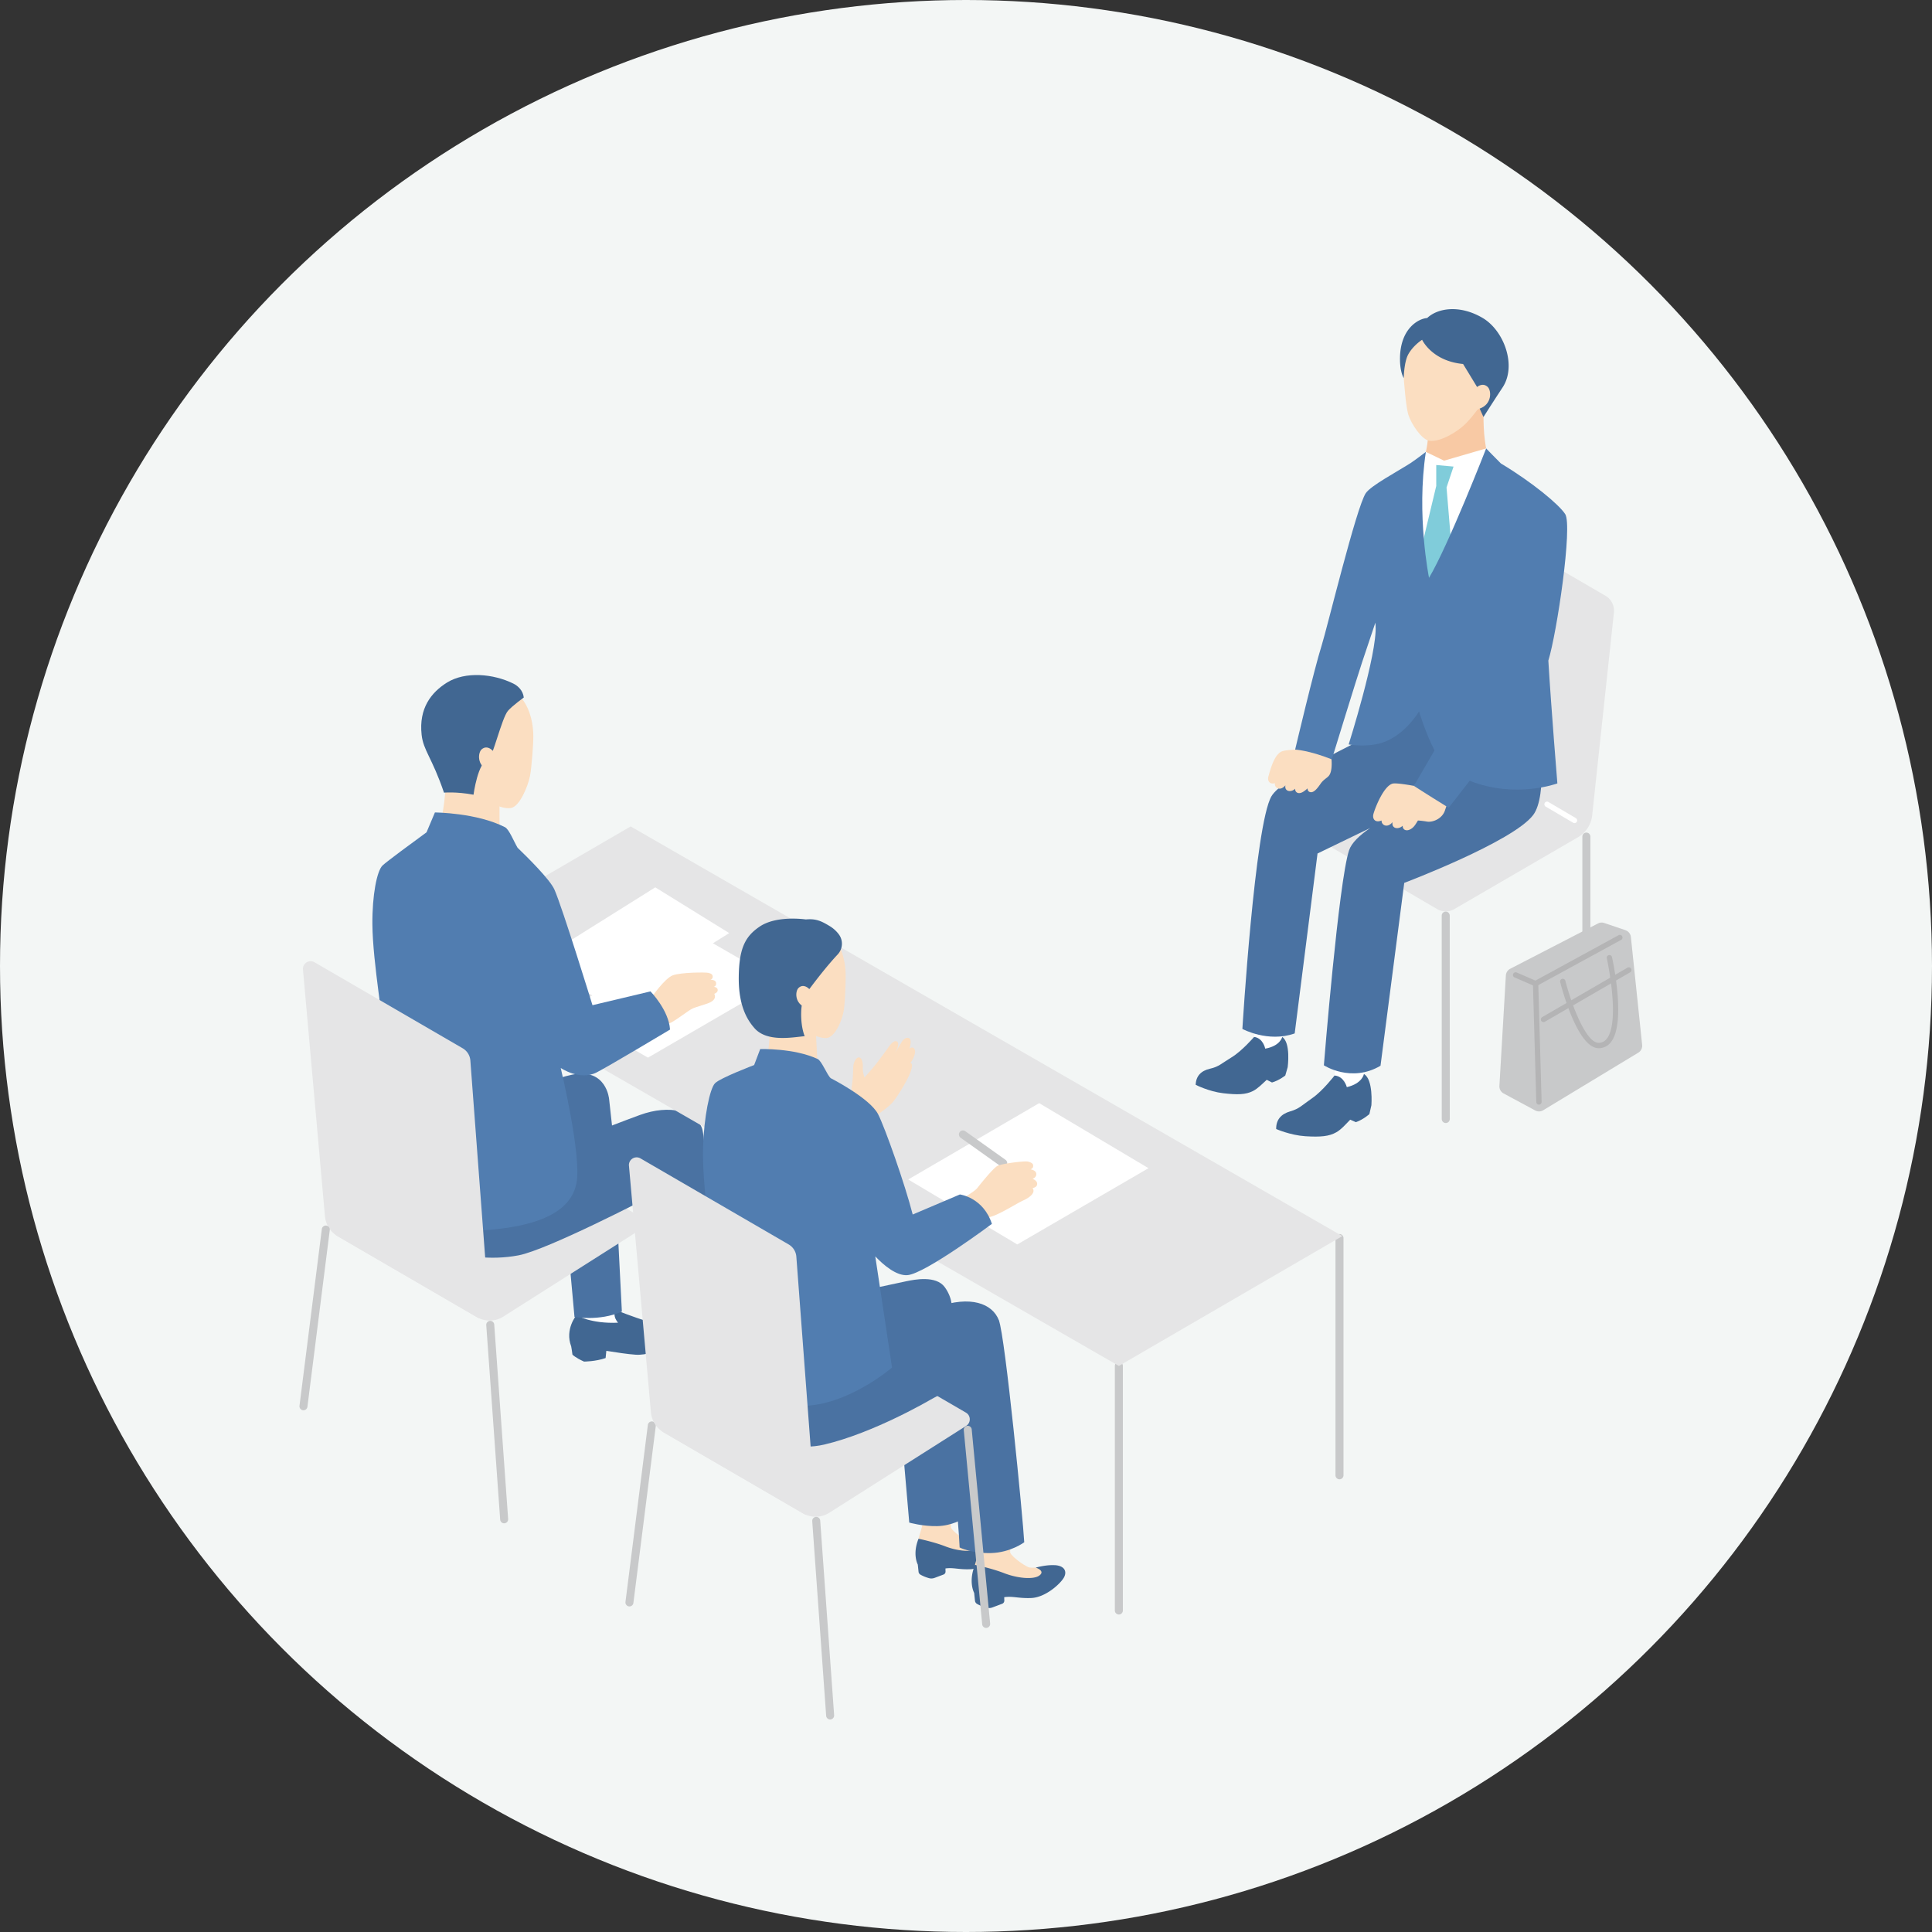 <svg fill="none" xmlns="http://www.w3.org/2000/svg" viewBox="0 0 200 200"><rect x="0" y="0" width="200" height="200" fill="#333333" stroke="none"/><circle cx="100" cy="100" r="100" fill="#F3F6F5"/><g clip-path="url(#a)"><path d="m63.705 133.995.175 2.075 1.27 1.198-1.723.891-3.854-.654.098-1.352.004-2.158h4.03Z" fill="#fff"/><path d="M59.671 136.153s1.49.902 4.31.771c0 0-.278-.297-.35-.681-.062-.342.067-.641.067-.641s2.173.85 3.046 1.086c.81.219 2.225-.139 3.039-.083 1.517.103 1.154 1.789 1.154 1.789s-2.948 1.977-5.12 1.846c-.797-.049-2.073-.245-3.05-.402l-.075.746c-1.026.363-2.235.367-2.235.367-.918-.414-1.197-.72-1.197-.72-.004-.132-.13-.854-.13-.854-.682-1.782.541-3.222.541-3.222v-.002Z" fill="#416792"/><path d="m58.242 122.799 1.229 13.534s2.574.468 4.905-.558l-.69-13.572-5.442.596h-.002Z" fill="#4A72A2"/><path d="m34.912 126.578 14.495-8.838a2.64 2.64 0 0 1 2.701-.028l14.138 8.214a.805.805 0 0 1 .027 1.372l-14.168 8.994a2.64 2.64 0 0 1-2.742.054l-14.437-8.389a.803.803 0 0 1-.014-1.379Z" fill="#E5E5E6"/><path d="m53.955 123.197 6.773-2.526 2.687-3.62-.36-3.266s-.259-3.255-3.804-2.54c-3.484.702-8.169 3.761-8.169 3.761l2.874 8.191h-.001Z" fill="#4A72A2"/><path d="M57.618 118.774s5.248-2.116 8.612-3.347c3.132-1.145 5.77-.378 6.438 1.357.667 1.736.871 23.436.871 23.436-2.826 1.946-5.897.113-5.897.113l-.492-16.389s-10.468 5.446-13.482 6.011c-5.885 1.107-11.905-1.764-13.029-4.448-1.125-2.685.208-10.318.208-10.318l16.016-.306.755 3.889v.002Z" fill="#4A72A2"/><path d="M115.824 167.134a.417.417 0 0 1-.415-.418v-25.315c0-.23.186-.418.415-.418.229 0 .415.188.415.418v25.315c0 .23-.186.418-.415.418ZM138.664 153.137a.417.417 0 0 1-.415-.418v-24.554c0-.23.186-.417.415-.417.229 0 .415.187.415.417v24.554c0 .23-.186.418-.415.418Z" fill="#C8C9CA"/><path d="m42.178 98.984 73.646 42.417 23.133-13.443-73.67-42.406-23.11 13.431Z" fill="#E5E5E6"/><path d="m118.892 120.93-13.582 7.893-11.292-6.723 13.557-7.903 11.317 6.733Z" fill="#fff"/><path d="M46.172 80.891s-.149 3.627-.954 5.496l4.18 1.595 2.317-1.591s-.004-3.145-.013-5.435l-2.56-1.683-2.97 1.618Z" fill="#FBDEC1"/><path d="M50.087 82.519c.512.631 2.075 1.306 2.868 1.112.826-.203 1.678-2.133 1.912-3.31.173-.87.36-3.558.345-4.073-.014-.513.056-5.352-4.724-5.636-4.915-.292-6.035 2.77-6 4.88.026 1.611.997 3.878 4.607 4.998 0 0 .495 1.416.99 2.03l.002-.001Z" fill="#FBDEC1"/><path d="m75.487 96.593-12.25 7.653-7.632-4.724 12.23-7.664 7.652 4.735Z" fill="#fff"/><path d="m80.66 101.597-13.582 7.891-8.458-4.872 13.556-7.903 8.484 4.884Z" fill="#fff"/><path d="M73.78 101.108c0-.216-.128-.322-.448-.398-.32-.076-2.859-.054-3.69.257-.83.314-2.165 2.238-2.165 2.238s-.372.124-.851.218l-.587 3.077c.977-.026 2.987-.379 3.531-.694.635-.367 1.689-1.179 2.023-1.352.333-.172.41-.163 1.594-.556 1.186-.392.751-1.017.751-1.017s.397-.128.358-.423c-.04-.295-.405-.301-.405-.301s.292-.07.237-.421c-.056-.349-.609-.315-.609-.315s.256-.036.26-.313h.002Z" fill="#FBDEC1"/><path d="M69.362 106.582c-.13-2.021-2.024-3.953-2.024-3.953l-6.005 1.428s-3.105-10.084-3.94-11.972c-.46-1.039-2.798-3.352-3.814-4.328-.4-.677-.878-1.908-1.3-2.124-2.943-1.507-7.257-1.527-7.257-1.527l-.868 2.056c-1.372 1.001-4.115 3.016-4.552 3.431-.58.551-1.078 3.054-1.052 6.109.036 3.964 1.226 10.52 1.276 12.468.05 1.948-.914 16.791-.914 16.791s4.475 2.488 7.897 2.495c9.231.02 12.317-2.174 12.87-4.986.55-2.812-1.632-11.914-1.632-11.914s1.954 1.344 3.703.468c1.129-.566 7.612-4.443 7.612-4.443v.001Z" fill="#517DB0"/><path d="m31.365 100.379 2.273 25.52a2.67 2.67 0 0 0 1.317 2.074l14.49 8.42a.796.796 0 0 0 1.191-.755l-1.944-25.849a1.604 1.604 0 0 0-.792-1.268L32.554 99.61a.797.797 0 0 0-1.19.765l.001.004Z" fill="#E5E5E6"/><path d="M31.415 145.99c-.018 0-.036 0-.054-.004a.414.414 0 0 1-.357-.466l2.312-18.289a.414.414 0 1 1 .822.106l-2.313 18.289a.415.415 0 0 1-.41.364ZM52.191 157.693a.416.416 0 0 1-.413-.387l-1.44-20.123a.417.417 0 0 1 .383-.446.412.412 0 0 1 .442.385l1.44 20.123a.416.416 0 0 1-.383.445h-.03l.001.003Z" fill="#C8C9CA"/><path d="M50.584 78.576c.383-.083 1.363-4.245 1.993-4.985.431-.506 1.644-1.384 1.644-1.384-.082-.733-.61-1.21-1.068-1.437-2.06-1.022-4.981-1.303-6.899-.1-1.615 1.013-2.908 2.656-2.608 5.393.179 1.633 1.08 2.36 2.316 5.991 0 0 1.258-.119 3.057.214 0 0 .45-3.447 1.566-3.692Z" fill="#416792"/><path d="M50.59 79.751c-1.258-.486-1.118-1.86-.717-2.192.565-.47 1.098.126 1.098.126l.385.299-.494 1.886-.272-.119ZM100.867 159.553c-.229.014-.557.02-.703-.045-.52-.234-1.467-.922-1.721-1.356 0 0-.161-6.018-.27-8.295l-4.14.849s1.45 6.325 1.451 7.07c0 .277-.29 1.035-.402 1.514l.367 1.534 5.078.466 1.747-1.112-.606-.618-.803-.005.002-.002Z" fill="#FBDEC1"/><path d="M102.7 159.321c-.86-.053-1.833.232-1.833.232.322.101.871.407.309.778-.561.37-2.053.237-3.302-.247-1.248-.484-2.788-.794-2.788-.794-.658 1.627-.077 2.67-.077 2.67l.079.747a.387.387 0 0 0 .188.295c.171.099.468.249.885.366a.938.938 0 0 0 .583-.024l.93-.349a.322.322 0 0 0 .208-.312l-.01-.316c.82-.121 1.344.126 2.564.079 1.399-.052 2.869-1.426 3.15-2.004.281-.578-.02-1.071-.882-1.125l-.004.004Z" fill="#416792"/><path d="M107.213 162.28c-.248.015-.604.022-.763-.05-.567-.254-1.596-1.003-1.87-1.473 0 0-.173-6.542-.293-9.017l-4.5.923s1.575 6.875 1.577 7.686c0 .3-.315 1.125-.436 1.645l.399 1.667 5.52.508 1.899-1.21-.66-.672-.873-.007Z" fill="#FBDEC1"/><path d="M109.207 162.028c-.935-.058-1.992.252-1.992.252.35.11.948.443.336.846-.612.404-2.232.259-3.59-.268-1.358-.527-3.032-.864-3.032-.864-.715 1.77-.084 2.902-.084 2.902l.084.812c.015.133.09.254.206.322.186.108.51.27.962.398.21.059.431.05.633-.025l1.011-.38a.347.347 0 0 0 .225-.339l-.01-.343c.89-.132 1.459.136 2.787.086 1.52-.056 3.117-1.55 3.423-2.178.306-.629-.021-1.165-.959-1.223v.002Z" fill="#416792"/><path d="m92.914 143.583 1.211 14.033s1.388.401 2.908.367c1.52-.034 2.617-.738 2.617-.738l-1.166-14.64-5.57.978Z" fill="#4A72A2"/><path d="m97.599 142.17.318 1.858c.324 3.281 1.331 13.635 1.424 16.166 0 0 1.206.623 3.232.578 2.027-.045 3.456-1.117 3.456-1.117-.127-2.41-1.962-21.253-2.627-22.985l-5.805 5.5h.002Z" fill="#4A72A2"/><path d="m68.657 146.885 14.496-8.838a2.642 2.642 0 0 1 2.701-.029l14.138 8.215c.519.3.533 1.049.027 1.372l-14.169 8.994a2.64 2.64 0 0 1-2.742.054l-14.436-8.389a.803.803 0 0 1-.015-1.379Z" fill="#E5E5E6"/><path d="M65.16 166.297c-.017 0-.035 0-.053-.004a.415.415 0 0 1-.358-.466l2.313-18.289a.415.415 0 1 1 .821.106l-2.313 18.289a.415.415 0 0 1-.41.364ZM103.855 120.826a.412.412 0 0 1-.239-.077 5441.3 5441.3 0 0 0-4.17-2.967.421.421 0 0 1-.107-.578.414.414 0 0 1 .572-.114c.033.022 2.635 1.875 4.182 2.976a.42.42 0 0 1 .099.582.414.414 0 0 1-.338.176l.001.002ZM85.937 178a.416.416 0 0 1-.413-.387l-1.44-20.123a.414.414 0 1 1 .825-.06l1.44 20.124a.417.417 0 0 1-.384.446h-.03.002Z" fill="#C8C9CA"/><path d="M93.88 132.623c.753-.155 3.009-.618 3.916.616.906 1.233.738 2.417.738 2.417s-8.949 4.368-8.918 4.238c.009-.041-1.884-5.959-1.884-5.959s5.502-1.181 6.15-1.314l-.002.002Z" fill="#4A72A2"/><path d="M79.72 105.326s.046 3.435-.545 5.219l3.592 1.425 1.875-1.551s-.15-2.974-.263-5.14l-4.656.049-.002-.002Z" fill="#FBDEC1"/><path d="M82.858 106.23c.506.579 2.107 1.411 2.851 1.197.775-.224 1.462-1.741 1.644-2.866.134-.83.216-3.385.184-3.871-.032-.486-.134-5.075-4.674-5.174-4.666-.102-5.72 2.868-5.613 4.866.083 1.525 1.18 3.612 4.638 4.544 0 0 .478.74.97 1.302v.002ZM106.95 120.622c-.029-.286-.56-.378-.56-.378-.406-.075-2.642.216-3.112.436-.471.22-2.07 2.254-2.088 2.279-.364.542-3.293 2.074-3.293 2.074l1.263 2.565s2.238-1.535 3.086-1.578c.848-.044 2.91-1.403 3.685-1.752.795-.358 1.278-.868.958-1.269.211-.065.499-.142.476-.485-.018-.248-.299-.414-.478-.493.226-.054.435-.263.383-.556-.052-.284-.418-.384-.588-.414.243-.106.288-.236.268-.429ZM94.55 108.473c-.124-.078-.264-.029-.4.077.123-.4.2-.934-.018-1.062-.286-.166-.595.088-.75.322a57.867 57.867 0 0 0-.77 1.286c.225-.404.562-1.108.23-1.286-.286-.153-.645.265-.937.697-.168.25-.429.589-.937 1.276-.413.562-1.47 1.759-1.47 1.759s-.202-.497-.18-1.003c.024-.506-.078-1.04-.394-1.074-.317-.035-.573.556-.594.965-.022.408-.027 1.269-.15 1.965-.124.695.486 1.995.486 1.995l-.935 1.179 1.652 2.002 1.324-2.092s1.265-.85 1.708-1.377c.445-.526 1.223-1.797 1.59-2.551.419-.859.501-1.402.312-1.478a.189.189 0 0 0-.07-.011l.225-.378c.154-.255.442-.986.077-1.211h.002Z" fill="#FBDEC1"/><path d="M102.087 168.524a.416.416 0 0 1-.412-.379l-1.905-20.09a.416.416 0 0 1 .372-.454.412.412 0 0 1 .451.374l1.905 20.091a.415.415 0 0 1-.372.454l-.039.002v.002Z" fill="#C8C9CA"/><path d="m97.917 144.029-1.574.857s-5.842 3.442-11.014 4.654c-5.173 1.21-11.448-2.758-11.665-6.103-.216-3.345.954-7.507.954-7.507h13.42l.431 2.745s4.998-2.109 8.51-3.359c3.494-1.242 5.757-.378 6.424 1.356l-.266 5.278-5.218 2.079h-.002Z" fill="#4A72A2"/><path d="m99.368 123.65-4.885 2.076c-.789-3.096-2.87-8.999-3.585-10.387-.856-1.666-4.895-3.723-4.895-3.723-.37-.288-.927-1.786-1.365-1.991-2.434-1.138-5.942-1.026-5.942-1.026l-.628 1.654s-3.508 1.33-4.053 1.888c-.539.553-1.148 3.547-1.233 6.62-.105 3.82.79 9.35.906 11.226.116 1.876-.915 11.482-.915 11.482s5.406 4.071 10.196 4.071 9.375-3.973 9.375-3.973l-1.735-11.504c.847.886 2.189 2.04 3.34 1.939 1.849-.164 8.733-5.307 8.733-5.307-.898-2.748-3.318-3.046-3.318-3.046l.004.001Z" fill="#517DB0"/><path d="m65.11 120.684 2.274 25.52a2.67 2.67 0 0 0 1.317 2.074l14.49 8.42a.796.796 0 0 0 1.191-.755l-1.944-25.849a1.604 1.604 0 0 0-.793-1.268L66.3 119.915a.797.797 0 0 0-1.191.765l.002.004Z" fill="#E5E5E6"/><path d="M83.327 103.009c1.622-2.222 2.733-3.507 3.387-4.202.54-.574.592-1.458.118-2.088a3.306 3.306 0 0 0-.942-.85c-.853-.517-1.417-.79-2.469-.688 0 0-3.012-.46-4.78.74-1.493 1.012-2.126 2.225-2.165 5.192-.043 3.219 1.034 4.634 1.622 5.315 1.28 1.474 3.921.957 5.204.837 0 0-.424-.938-.36-2.598.04-1.019.386-1.656.386-1.656l-.001-.002Z" fill="#416792"/><path d="M83.432 104.311c-1.209-.416-1.125-1.723-.756-2.053.518-.466 1.044.079 1.044.079l.376.27-.4 1.806-.264-.102Z" fill="#FBDEC1"/><path d="m166.19 61.668-14.272-8.294a.893.893 0 0 0-1.336.684l-2.188 20.678a3 3 0 0 1-1.46 2.272l-12.333 7.262a.903.903 0 0 0 .002 1.556l14.161 8.277a1.779 1.779 0 0 0 1.793.002l12.792-7.433a3 3 0 0 0 1.474-2.278l2.249-20.978a1.803 1.803 0 0 0-.884-1.752l.002.004Z" fill="#E5E5E6"/><path d="M162.991 85.208a.28.28 0 0 1-.139-.038l-2.841-1.67a.278.278 0 0 1-.098-.38.274.274 0 0 1 .378-.1l2.84 1.671a.278.278 0 0 1-.14.517Z" fill="#fff"/><path d="M149.666 116.255a.417.417 0 0 1-.415-.418l-.005-21.05c0-.23.186-.418.415-.418.229 0 .415.188.415.418l.005 21.05a.417.417 0 0 1-.415.418ZM164.221 106.327a.417.417 0 0 1-.415-.418V86.607c0-.23.186-.418.415-.418.229 0 .415.187.415.418v19.302a.417.417 0 0 1-.415.418Z" fill="#C8C9CA"/><path d="m168.269 96.292-2.204-.745a.822.822 0 0 0-.642.049l-9.087 4.691a.836.836 0 0 0-.449.693l-.669 11.43a.839.839 0 0 0 .437.785l3.271 1.76a.824.824 0 0 0 .818-.019l9.854-5.965a.835.835 0 0 0 .397-.801l-1.166-11.172a.83.83 0 0 0-.56-.702v-.004Z" fill="#C8C9CA"/><path d="M165.491 108.511c-2.166 0-3.799-6.141-3.98-6.843a.276.276 0 1 1 .535-.139c.639 2.492 2.134 6.425 3.443 6.425h.016c.342-.009.614-.149.834-.43 1.42-1.827.012-8.256-.002-8.323a.277.277 0 0 1 .209-.33.274.274 0 0 1 .329.21c.061.275 1.478 6.753-.102 8.785a1.574 1.574 0 0 1-1.255.645h-.027ZM158.964 102.1a.257.257 0 0 1-.109-.023l-2.066-.893a.28.28 0 0 1-.145-.366.276.276 0 0 1 .363-.146l1.942.839 8.624-4.711a.278.278 0 0 1 .263.488l-8.742 4.774a.279.279 0 0 1-.132.034l.002.004Z" fill="#B4B4B5"/><path d="M159.311 114.351a.276.276 0 0 1-.275-.271l-.347-12.25a.278.278 0 0 1 .268-.286c.155.007.279.117.284.27l.347 12.25a.28.28 0 0 1-.268.287h-.009ZM159.785 105.808a.28.28 0 0 1-.24-.138.28.28 0 0 1 .102-.38l8.827-5.116a.275.275 0 0 1 .378.102.28.28 0 0 1-.102.38l-8.828 5.116a.265.265 0 0 1-.137.038v-.002Z" fill="#B4B4B5"/><path d="m147.469 52.507 8.32-3.424c-2.633.021-2.188-7.092-2.188-7.092l-3.248 1.104-2.488.938s.2 5.019-2.268 5.019l1.874 3.456-.002-.001Z" fill="#F8C9A4"/><path d="M151.693 43.889c-.773.77-2.571 1.9-3.724 1.739-.796-.112-1.884-1.745-2.181-2.704-.257-.837-.458-3.53-.49-4.038-.03-.51-.517-5.29 3.959-6.018 4.6-.751 5.7 2.747 5.782 4.266.077 1.433-.305 3.099-2.334 5.588 0 0-.472.63-1.012 1.169v-.002Z" fill="#FBDEC1"/><path d="m138.152 111.34.136-2.405 3.132.18-.23 2.067-.058 1.831-2.221.599-.759-2.272Z" fill="#fff"/><path d="M141.189 111.182s-.139.976-1.767 1.359c0 0-.277-1.132-1.27-1.202 0 0-1.234 1.602-2.309 2.338-1.075.735-1.315 1.093-2.279 1.37-.964.277-1.474.886-1.454 1.829 0 0 1.47.648 3.023.746 1.56.095 2.45.023 3.211-.415.527-.302.974-.838 1.432-1.299l.585.259c.782-.274 1.397-.837 1.397-.837l.209-.918s.213-2.684-.778-3.234v.004Z" fill="#416792"/><path d="m129.828 107.342.284-2.337 2.857.184-.238 2.164-.065 1.555-2.125.555-.713-2.121Z" fill="#fff"/><path d="M132.731 107.353s-.185.922-1.757 1.203c0 0-.204-1.093-1.148-1.214 0 0-1.261 1.462-2.324 2.106-1.064.645-1.311.973-2.245 1.185-.933.212-1.45.765-1.481 1.667 0 0 1.367.697 2.843.87 1.482.174 2.334.151 3.082-.225.518-.262.973-.748 1.432-1.163l.544.277c.76-.22 1.376-.724 1.376-.724l.248-.864s.344-2.547-.572-3.122l.002.004Z" fill="#416792"/><path d="m159.343 75.71-14.725-2.87-.976 2.44c-3.687 1.732-10.954 5.316-12.022 7.149-1.724 2.96-3.009 24.085-3.009 24.085s2.662 1.446 5.415.465l2.364-18.626 5.456-2.64c-1.113.759-1.939 1.55-2.193 2.316-1.079 3.255-2.606 22.251-2.606 22.251s2.822 1.845 5.863.045l2.456-18.928s11.256-4.259 13.347-7.026c1.544-2.041.628-8.66.628-8.66l.002-.001Z" fill="#4A72A2"/><path d="m154.41 47.748-.564-1.326-4.359 1.267-1.883-.91-1.213 1.12-.871 13.594 6.5.258 2.39-14.002Z" fill="#fff"/><path d="m150.471 48.3-1.791-.162v2.165l-1.969 8.222.986 3.795 2.774-3.156-.726-8.699.726-2.166Z" fill="#80CCDA"/><path d="m148.081 79.714-1.715 1.64s-1.819-.351-2.225-.229c-.878.265-1.733 2.333-1.959 3.122-.146.507.156.974.841.69-.043.442.567.853 1.134.169a.845.845 0 0 0-.011.22c.056.489.685.525 1.061.15v.008c-.025.39.374.664.921.286.317-.218.458-.528.658-.832.21.013.53.043.927.112.588.1 1.633-.28 1.899-1.251l1.011-2.93-2.538-1.153-.004-.002ZM137.784 78.119l-.095-1.487-2.093-.769-1.526 1.74s-.901.032-1.291.15c-.844.254-1.252 1.85-1.47 2.61-.131.454.11.872.674.712-.1.444.515.903 1.082.218a.825.825 0 0 0-.011.21c.052.47.659.504 1.02.144v.007c-.023.375.359.638.885.276a2.98 2.98 0 0 0 .399-.319c0 .168.057.312.226.375.409.154.83-.429 1.123-.855.295-.427.631-.564.846-.81.499-.573.229-2.199.229-2.199l.002-.003Z" fill="#FBDEC1"/><path d="M162.028 53.218c-.646-1.001-3.42-3.3-6.658-5.243-.586-.576-1.524-1.553-1.524-1.553s-3.899 10.018-5.913 13.395c0 0-1.331-6.506-.327-13.039 0 0-.866.674-1.573 1.154-1.388.89-4.11 2.333-4.645 3.116-.971 1.426-4.033 14.094-4.581 15.805-.756 2.369-2.735 10.747-2.735 10.747s1.381.05 3.799 1.01c0 0 2.605-8.483 3.14-10.074.254-.754.831-2.477 1.368-4.081l.021.333c.183 2.891-2.788 12.278-2.788 12.278s2.161.392 3.86-.325c2.166-.912 3.427-3.098 3.427-3.098s.656 2.216 1.603 4.036l-2.134 3.675s1.114.734 3.592 2.263c0 0 .905-1.13 2.182-2.794 4.74 1.885 9.077.277 9.077.277s-.644-7.873-.935-12.717c.891-2.862 2.527-13.954 1.744-15.167v.002Z" fill="#517DB0"/><path d="M145.316 39.145s-.39-.594-.39-1.978c0-3.162 1.917-4.186 2.815-4.245 1.077-1.025 3.347-1.41 5.729-.015 2.215 1.295 3.567 4.935 2.079 7.198a181.191 181.191 0 0 0-1.98 3.066l-.446-.983.149-1.527s-.991-1.631-1.814-2.981c-3.23-.304-4.241-2.506-4.241-2.506s-.912.565-1.436 1.512c-.442.801-.467 2.461-.467 2.461l.002-.002Z" fill="#416792"/><path d="M153.118 42.32c1.354-.437 1.29-1.891.887-2.267-.568-.531-1.164.066-1.164.066l-.424.294.408 2.02.293-.11v-.002Z" fill="#FBDEC1"/></g><defs><clipPath id="a"><path fill="#fff" d="M31 32h139v146H31z"/></clipPath></defs></svg>